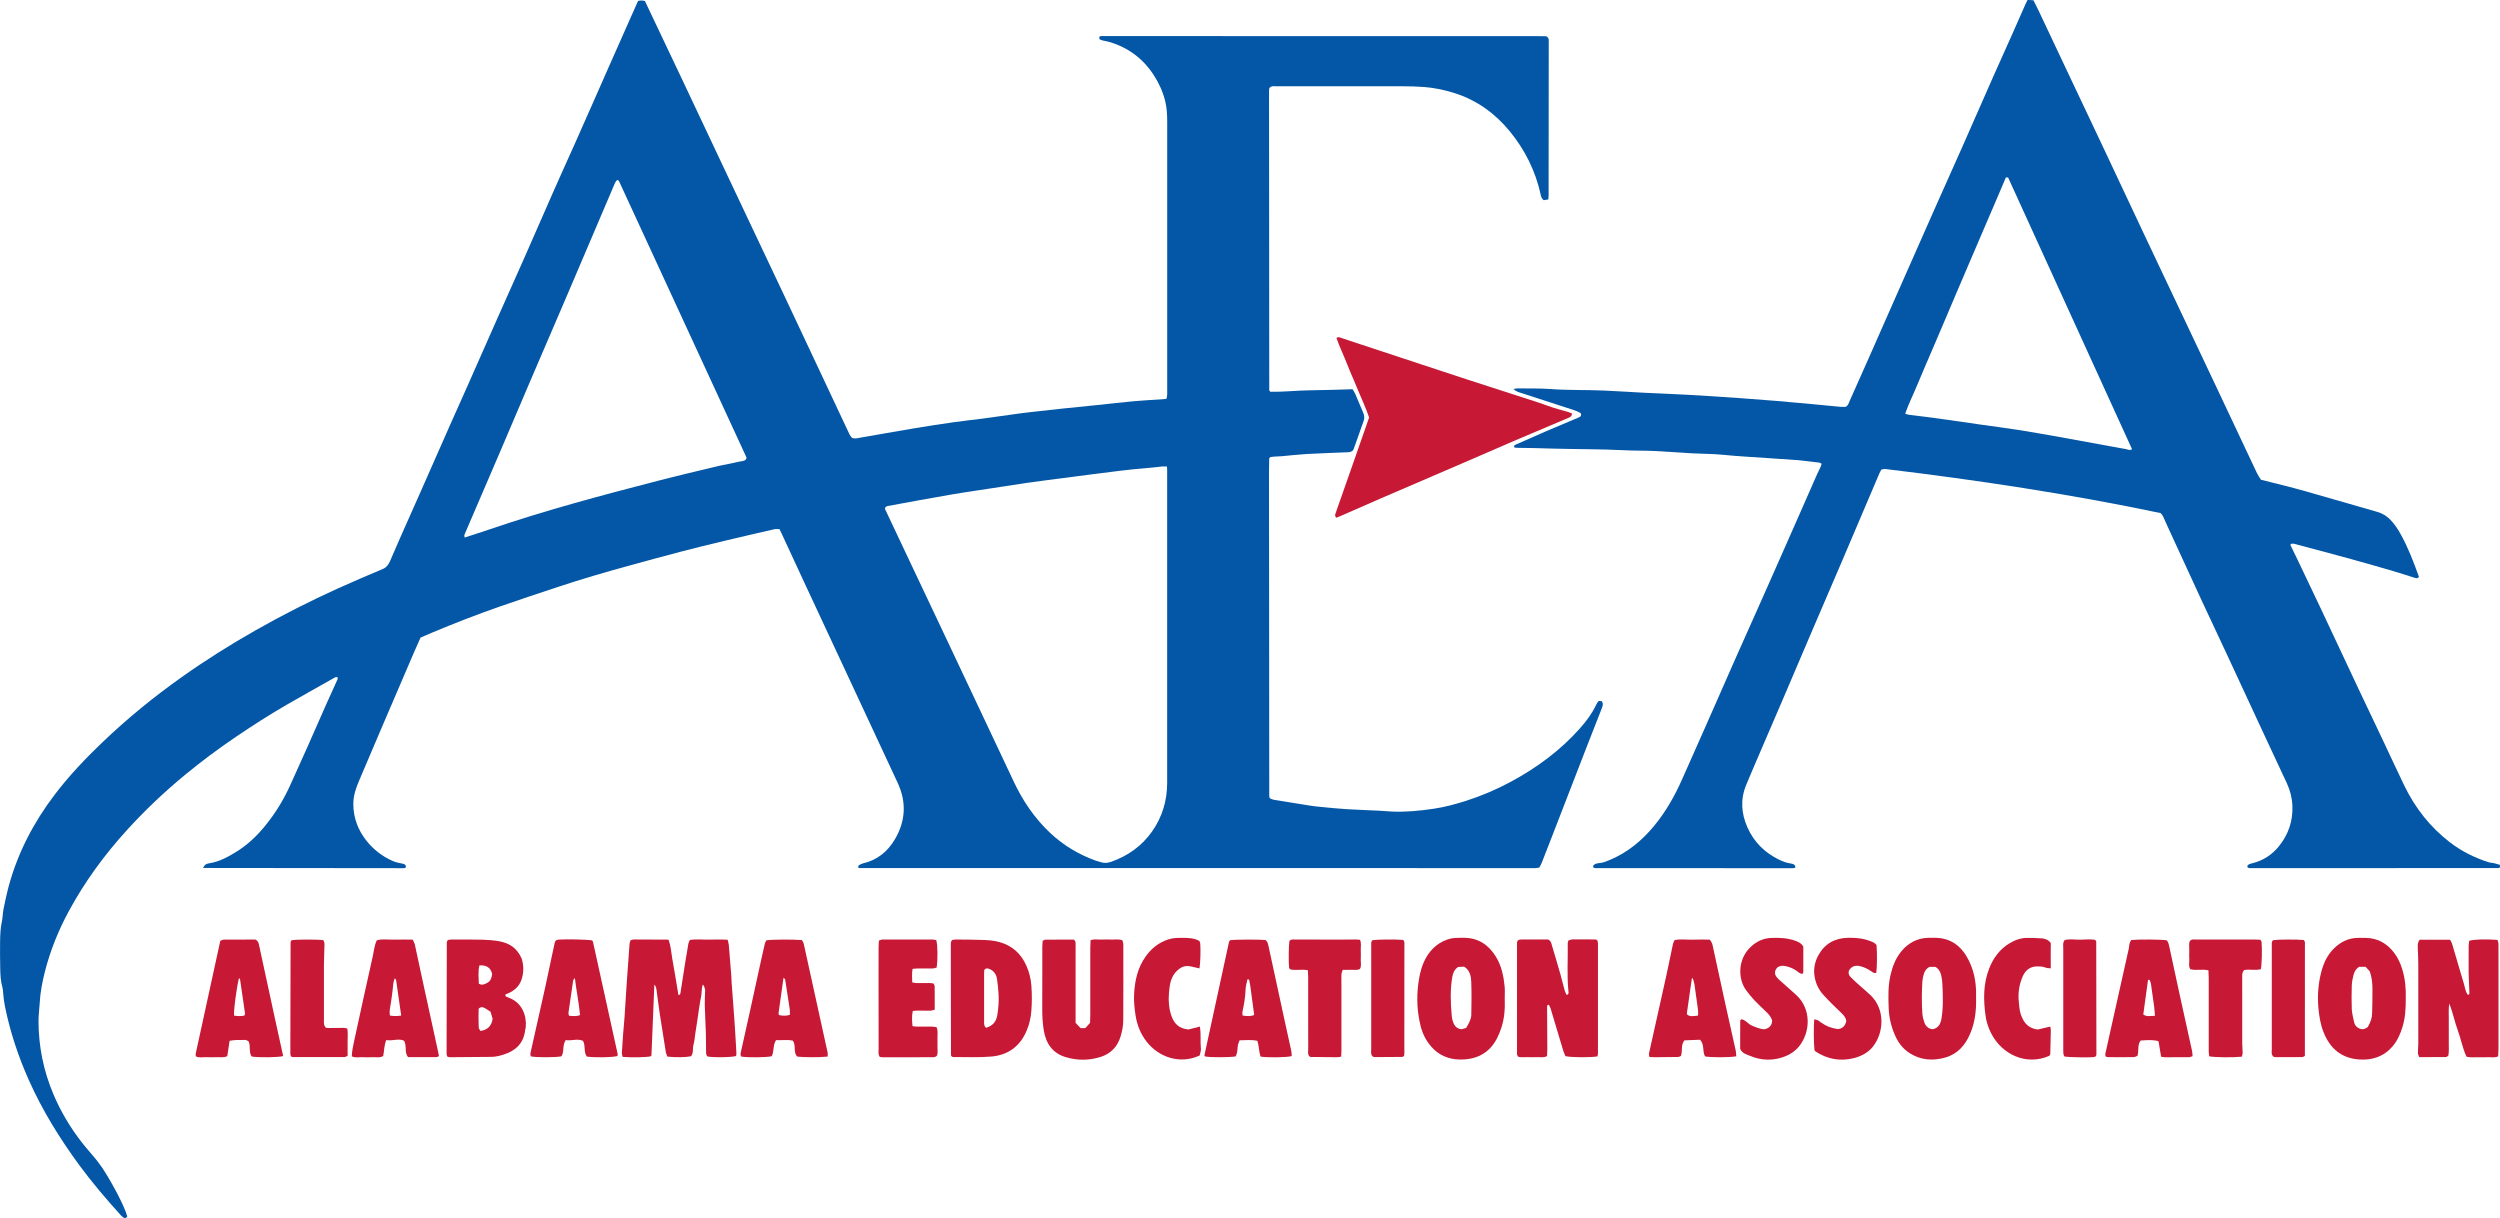 <?xml version="1.0" encoding="UTF-8"?><svg id="Layer_2" xmlns="http://www.w3.org/2000/svg" viewBox="0 0 799.24 389.41"><defs><style>.cls-1{fill:#c71835;}.cls-2{fill:#0357a6;}</style></defs><g id="layer"><g id="_x37_wJrJn.tif"><path class="cls-2" d="M108.01,216.69c-.34-.39-.69-.25-1.06-.04-5.14,2.91-10.31,5.77-15.42,8.73-5.53,3.2-10.9,6.66-16.19,10.24-5.56,3.77-10.94,7.78-16.12,12.04-6.67,5.5-12.94,11.44-18.75,17.84-7.11,7.83-13.33,16.32-18.39,25.64-3.33,6.13-5.94,12.55-7.68,19.31-.87,3.4-1.54,6.85-1.72,10.37-.09,1.83-.37,3.66-.37,5.49,0,8.16,1.59,16.01,4.77,23.53,2.38,5.62,5.49,10.82,9.26,15.61,1.58,2.01,3.33,3.88,4.9,5.9,1.12,1.45,2.14,2.98,3.07,4.56,2.19,3.72,4.3,7.48,5.89,11.5.2.51.34,1.05.49,1.5-.4.63-.85.59-1.29.29-.33-.22-.62-.51-.88-.8-4.6-5.1-9.07-10.33-13.14-15.87-6.26-8.52-11.8-17.47-16.12-27.13-3.4-7.6-6.01-15.46-7.67-23.63-.3-1.5-.49-2.99-.6-4.5-.04-.56-.07-1.13-.23-1.66-.58-2.02-.65-4.1-.69-6.17-.05-2.88-.09-5.76-.04-8.63.04-2.07.12-4.15.57-6.2.29-1.32.26-2.71.53-4.03.53-2.57,1.07-5.15,1.77-7.68,2.94-10.6,7.97-20.14,14.61-28.88,4.61-6.07,9.84-11.56,15.34-16.81,7.93-7.58,16.41-14.48,25.36-20.82,7.56-5.37,15.4-10.28,23.46-14.86,8.61-4.9,17.45-9.37,26.47-13.46,4.72-2.14,9.5-4.16,14.27-6.18,1.23-.52,1.83-1.48,2.32-2.59,1.06-2.41,2.09-4.83,3.15-7.24,2.36-5.33,4.73-10.65,7.09-15.98,2.97-6.71,5.92-13.44,8.89-20.15,1.97-4.45,3.98-8.89,5.95-13.34,3.04-6.86,6.05-13.73,9.1-20.59,2.88-6.49,5.8-12.97,8.67-19.46,3.16-7.15,6.26-14.33,9.42-21.48,2.22-5.04,4.51-10.05,6.76-15.08,1.98-4.45,3.94-8.9,5.91-13.35,1.68-3.8,3.34-7.6,5.02-11.39,2.2-4.96,4.4-9.92,6.6-14.88.91-2.04,1.81-4.08,2.69-6.05q1.09-.31,2.2.02c.48,1.01.99,2.08,1.5,3.16,3.59,7.57,7.2,15.14,10.78,22.72,3.96,8.37,7.9,16.75,11.85,25.13,4.06,8.59,8.12,17.18,12.18,25.76,2.7,5.7,5.4,11.39,8.09,17.09,4.22,8.95,8.43,17.91,12.64,26.87,2.78,5.92,5.56,11.85,8.35,17.77.2.42.53.79.75,1.1.8.4,1.52.2,2.22.08,5.97-1.03,11.94-2.11,17.92-3.11,4.17-.7,8.35-1.33,12.53-1.93,3.08-.44,6.18-.75,9.27-1.16,3.95-.53,7.9-1.11,11.85-1.65,1.74-.24,3.49-.42,5.23-.62,2.94-.33,5.87-.66,8.81-.97,3.49-.36,6.99-.7,10.48-1.06,4.05-.42,8.09-.9,12.14-1.27,2.86-.26,5.74-.39,8.61-.58.47-.03.93-.09,1.54-.15.09-.51.22-.96.23-1.41.02-1.44,0-2.88,0-4.32,0-27.51,0-55.02,0-82.53,0-2.4-.08-4.79-.69-7.14-.76-2.97-2.04-5.71-3.71-8.26-3.42-5.21-8.16-8.68-14.13-10.46-.68-.2-1.4-.27-2.09-.45-.37-.09-.71-.28-1.07-.43v-.74c.19-.1.33-.24.47-.24,47.34,0,94.69.01,142.03.03.23,0,.45.11.62.16.59.43.55,1,.55,1.56-.01,14.63-.03,29.27-.04,43.9,0,1.76,0,3.52,0,5.28,0,.39-.05.78-.09,1.3-.57.09-1.08.17-1.47.24-.7-.51-.83-1.14-.97-1.77-1.66-7.55-5.01-14.31-9.89-20.26-4.7-5.73-10.54-9.96-17.69-12.22-3.13-.99-6.3-1.67-9.59-1.93-2.48-.19-4.94-.25-7.42-.25-13.36,0-26.71,0-40.07,0-.7,0-1.46-.2-2.08.6-.03.19-.11.5-.11.81.02,31.91.04,63.81.07,95.72,0,.13.15.27.3.53,4.3.11,8.66-.43,13.03-.46,4.38-.03,8.76-.22,13.3-.34.27.47.64.99.89,1.56.86,1.98,1.65,3.98,2.51,5.96.37.85.46,1.71.16,2.57-1.04,3.01-2.12,6.02-3.2,9.02-.08.22-.26.4-.35.55-.65.55-1.4.48-2.11.51-4.23.18-8.46.31-12.69.55-2.63.15-5.24.47-7.87.7-.8.07-1.6.06-2.39.12-.46.03-.92.11-1.22.14-.2.21-.27.26-.31.33-.04.07-.07.15-.07.23-.02,1.36-.06,2.71-.06,4.07.02,34.62.05,69.25.08,103.87,0,.15.1.3.21.61.32.12.73.37,1.17.45,3.85.64,7.71,1.27,11.57,1.87,1.26.2,2.53.33,3.8.45,2.62.25,5.24.53,7.87.69,3.59.22,7.18.33,10.77.51,1.35.07,2.7.22,4.06.27,4.41.15,8.79-.25,13.13-.91,3.46-.52,6.86-1.42,10.21-2.49,5.04-1.61,9.88-3.66,14.51-6.17,8.28-4.48,15.79-9.99,22.06-17.08,2.02-2.28,3.84-4.7,5.14-7.47.14-.29.3-.56.47-.83.08-.13.21-.23.39-.43.31.03.68.06.95.08.54.85.29,1.54.03,2.21-1.51,3.87-3.04,7.72-4.54,11.59-3.72,9.59-7.43,19.2-11.15,28.79-1.18,3.05-2.36,6.1-3.56,9.14-.2.51-.51.97-.77,1.47-.45.07-.84.17-1.23.17-72.05,0-144.11,0-216.16-.01-.12,0-.24-.17-.4-.3.09-.2.13-.49.29-.6.4-.25.84-.49,1.29-.6,4.57-1.04,7.9-3.78,10.21-7.71,3.44-5.84,3.75-11.9.86-18.09-5.57-11.94-11.12-23.88-16.69-35.82-4.21-9.05-8.44-18.09-12.65-27.13-2.49-5.35-4.97-10.72-7.45-16.08-.3-.65-.61-1.29-.96-2.02-.58,0-1.13-.1-1.64.02-5.36,1.23-10.72,2.46-16.07,3.74-4.58,1.1-9.15,2.21-13.7,3.4-5.71,1.49-11.4,3.06-17.09,4.62-7.38,2.03-14.73,4.16-21.99,6.58-6.35,2.12-12.72,4.19-19.05,6.41-7.3,2.56-14.52,5.35-21.65,8.36-1.17.49-2.33,1-3.58,1.54-.75,1.7-1.51,3.37-2.23,5.05-3.37,7.84-6.74,15.69-10.1,23.54-2.45,5.72-4.89,11.45-7.32,17.18-1,2.36-1.83,4.73-1.83,7.37,0,4.43,1.45,8.31,4.15,11.73,2.26,2.87,5.07,5.06,8.44,6.54.97.42,1.96.63,2.98.82.58.11,1.3.25,1.25,1.18-.19.1-.39.3-.6.3-21.33-.01-42.66-.04-64.3-.07.37-.52.52-.87.79-1.06.32-.22.73-.36,1.11-.41,3.24-.48,6.03-2,8.75-3.68,3.43-2.12,6.33-4.82,8.91-7.92,3.45-4.14,6.23-8.68,8.43-13.58,1.77-3.93,3.56-7.85,5.31-11.79,2.04-4.59,4.04-9.2,6.08-13.79,1.2-2.7,2.44-5.38,3.65-8.07.06-.13.03-.3.05-.45ZM373.06,149.12c-.63,0-1.02-.03-1.4,0-1.67.17-3.33.4-5,.52-5.73.43-11.42,1.23-17.12,1.94-4.98.63-9.95,1.32-14.94,1.94-4.43.55-8.84,1.21-13.25,1.92-5.59.9-11.21,1.65-16.79,2.59-6.92,1.17-13.81,2.48-20.71,3.74-.5.09-.91.31-.94.91,2.82,5.98,5.65,11.97,8.48,17.95,3.55,7.5,7.1,15.01,10.65,22.51,4.94,10.46,9.88,20.93,14.82,31.4,2.42,5.12,4.82,10.26,7.25,15.38,2.89,6.12,6.62,11.65,11.58,16.32,4.25,4,9.14,6.94,14.62,8.91.52.19,1.08.29,1.6.47,1.11.4,2.21.28,3.29-.09,5.35-1.88,9.8-5.02,13.08-9.66,3.32-4.7,4.87-9.96,4.86-15.74-.03-33.27,0-66.53,0-99.8,0-.31-.04-.61-.07-1.21ZM197.43,57.54c-.44.17-.66.59-.85,1.02-1.78,4.18-3.57,8.36-5.35,12.55-3.5,8.22-6.99,16.44-10.51,24.64-3.64,8.5-7.32,16.99-10.96,25.5-3.39,7.92-6.74,15.85-10.13,23.76-3.71,8.65-7.45,17.28-11.15,25.93-.1.23.03.55.06.91,2.72-.89,5.3-1.7,7.85-2.57,8.9-3.05,17.9-5.78,26.95-8.34,8.89-2.52,17.83-4.86,26.77-7.18,6.63-1.72,13.31-3.28,19.97-4.87,1.94-.46,3.92-.72,5.84-1.23.88-.24,1.94-.11,2.56-.8.09-.22.13-.29.15-.37.02-.08.05-.17.02-.24-13.59-29.47-27.19-58.95-40.79-88.42-.05-.12-.24-.17-.45-.31Z"/><path class="cls-2" d="M722.76,153.36c3.71.93,7.11,1.76,10.5,2.65,2.62.69,5.22,1.45,7.83,2.2,6.29,1.81,12.56,3.64,18.86,5.42,1.59.45,2.91,1.21,4.08,2.37,1.44,1.42,2.52,3.1,3.49,4.84,2.41,4.33,4.14,8.96,5.8,13.54-.38.65-.88.48-1.32.35-2.29-.7-4.55-1.47-6.85-2.14-4.36-1.28-8.73-2.53-13.11-3.74-5.84-1.61-11.7-3.15-17.56-4.73-.69-.19-1.36-.46-2.05-.24-.37.34-.08.59.05.86.73,1.51,1.47,3.01,2.19,4.52,2.3,4.83,4.62,9.65,6.9,14.49,4.18,8.88,8.34,17.78,12.52,26.66,2.62,5.56,5.28,11.1,7.91,16.66,2.22,4.69,4.38,9.41,6.64,14.08,3.47,7.16,8.26,13.27,14.59,18.14,3.71,2.85,7.84,4.9,12.29,6.34.6.19,1.26.2,1.88.34.6.14,1.19.34,1.8.51.02.35.04.57.05.76-.17.12-.3.28-.44.28-26.55.02-53.1.03-79.64.02-.22,0-.44-.16-.63-.23-.03-.19-.06-.35-.08-.5.39-.59,1.03-.68,1.65-.84,3.44-.87,6.26-2.7,8.49-5.47,3.03-3.77,4.47-8.06,4.27-12.89-.1-2.5-.7-4.89-1.75-7.16-2.63-5.65-5.27-11.28-7.9-16.93-3.7-7.96-7.38-15.93-11.09-23.89-2.76-5.93-5.57-11.85-8.33-17.79-3.62-7.82-7.21-15.66-10.81-23.49-.5-1.09-.96-2.19-1.47-3.27-.17-.35-.46-.64-.75-1.04-29.1-6.12-58.5-10.54-88.05-14.1-.38-.05-.77.1-1.24.17-.23.42-.48.82-.66,1.25-4,9.4-7.99,18.8-12,28.19-3.1,7.26-6.24,14.51-9.35,21.77-3.11,7.26-6.19,14.53-9.3,21.79-3.08,7.19-6.18,14.36-9.27,21.55-.88,2.05-1.74,4.12-2.61,6.18-1.94,4.62-1.64,9.19.37,13.7,2.07,4.64,5.47,8,10,10.25,1.22.6,2.48,1.07,3.84,1.27.66.1,1.46.27,1.49,1.27-.23.08-.45.23-.67.23-21.11,0-42.22,0-63.33-.03-.22,0-.44-.16-.64-.24-.01-.19-.02-.35-.03-.52.48-.61,1.17-.78,1.89-.83,1.22-.08,2.32-.55,3.43-1.01,5.66-2.37,10.22-6.13,14.12-10.83,3.76-4.53,6.61-9.58,8.99-14.93,2.47-5.54,4.93-11.08,7.38-16.63,3.32-7.52,6.62-15.05,9.94-22.57,2.26-5.11,4.56-10.2,6.83-15.3,1.98-4.45,3.95-8.9,5.92-13.35,2.2-4.96,4.39-9.92,6.58-14.89,2.19-4.97,4.36-9.94,6.55-14.9.35-.8.77-1.58,1.14-2.38.12-.27.17-.58.26-.91-.29-.15-.48-.31-.69-.34-2.14-.26-4.28-.51-6.42-.75-.32-.04-.64-.06-.95-.08-3.11-.21-6.22-.41-9.32-.63-4.7-.33-9.41-.57-14.09-1.04-3.27-.33-6.54-.29-9.81-.47-4.06-.23-8.12-.55-12.19-.75-3.11-.15-6.24-.07-9.35-.23-7.75-.4-15.5-.32-23.25-.54-3.83-.1-7.66-.24-11.5-.25-.23,0-.46-.08-.68-.13-.22-.7.33-.83.74-1.01,3.21-1.42,6.42-2.85,9.64-4.24,3.37-1.45,6.76-2.85,10.14-4.28.28-.12.54-.32.73-.43.23-.53.15-.91-.25-1.13-.56-.3-1.14-.58-1.75-.77-5.54-1.81-11.08-3.58-16.61-5.41-.95-.31-2.01-.48-2.88-1.42.53-.07.9-.17,1.26-.17,3.52.04,7.05-.06,10.55.2,5.67.43,11.34.23,17.01.48,4.39.2,8.77.48,13.15.72.4.02.8.03,1.2.05,4.47.21,8.94.39,13.41.64,4.94.28,9.88.6,14.82.94,4.14.29,8.28.61,12.42.95,3.74.31,7.48.65,11.21,1,3.18.29,6.36.62,9.53.91.55.05,1.11,0,1.61,0,.89-.42,1.02-1.28,1.34-1.98,2.16-4.8,4.3-9.62,6.43-14.44,2.74-6.2,5.47-12.41,8.21-18.62,4.16-9.42,8.31-18.84,12.49-28.25,2.91-6.57,5.87-13.11,8.78-19.68,3.3-7.44,6.55-14.9,9.84-22.35,2.13-4.82,4.31-9.61,6.45-14.42,1.36-3.06,2.7-6.13,4.06-9.2.16-.36.35-.7.59-1.16.64.04,1.24.08,1.87.13.58,1.17,1.13,2.22,1.64,3.3,2.77,5.85,5.52,11.7,8.28,17.54,4.19,8.87,8.4,17.74,12.59,26.62,4.32,9.17,8.61,18.36,12.94,27.52,4.97,10.54,9.97,21.07,14.96,31.61,2.7,5.7,5.4,11.39,8.09,17.1,4.33,9.17,8.64,18.35,12.97,27.51.33.7.81,1.34,1.24,2.03ZM681.6,143.59c-13.23-29-26.43-57.93-39.62-86.85h-.71c-1.36,3.19-2.7,6.33-4.04,9.47-1.35,3.15-2.71,6.3-4.06,9.45-1.35,3.15-2.7,6.3-4.05,9.45-1.32,3.08-2.64,6.16-3.95,9.24-1.34,3.15-2.68,6.31-4.02,9.47-1.34,3.15-2.7,6.3-4.04,9.45-1.35,3.15-2.73,6.29-4.03,9.46-1.29,3.15-2.84,6.2-4,9.52.45.15.73.29,1.03.33,2.29.3,4.59.55,6.88.86,3.16.42,6.32.87,9.48,1.32,2.29.32,4.57.67,6.86,1,3.95.56,7.9,1.06,11.84,1.68,4.41.7,8.8,1.48,13.19,2.26,7.14,1.28,14.27,2.6,21.41,3.9.52.1,1.02.54,1.85-.02Z"/><path class="cls-1" d="M502.57,132.22c-.11.96-.66,1.16-1.17,1.37-5.94,2.52-11.9,5.02-17.83,7.56-5.42,2.32-10.82,4.7-16.24,7.04-8.71,3.76-17.43,7.49-26.14,11.25-4.17,1.8-8.33,3.65-12.49,5.47-.5.22-1.01.42-1.48.61-.59-.57-.36-1.11-.17-1.63,1.4-3.99,2.8-7.97,4.2-11.95,2.13-6.1,4.26-12.19,6.45-18.46-.91-2.83-2.28-5.62-3.44-8.5-1.13-2.81-2.41-5.57-3.51-8.39-1.12-2.87-2.48-5.65-3.49-8.55.69-.46,1.21-.11,1.69.05,6.73,2.21,13.46,4.45,20.19,6.67,6.74,2.23,13.47,4.46,20.21,6.66,7.57,2.47,15.16,4.89,22.74,7.35,1.52.49,2.99,1.1,4.51,1.58,1.52.48,3.06.86,4.59,1.31.45.13.88.34,1.38.54Z"/><path class="cls-1" d="M209.19,314.77c-.31,7.58-.61,15.07-.92,22.57,0,.13-.18.25-.28.38-1.56.31-5.98.4-8.94.16-.08-.41-.26-.86-.24-1.3.09-1.83.22-3.66.36-5.49.15-1.99.36-3.98.5-5.97.23-3.35.41-6.7.64-10.05.3-4.46.62-8.92.96-13.38.03-.37.24-.73.36-1.11.38-.09.68-.23.98-.23,3.67,0,7.33.03,11.09.05.79,1.96.85,3.96,1.19,5.89.35,1.96.69,3.93,1.02,5.89.33,1.95.65,3.9,1,6.02.29-.23.57-.34.59-.49.53-3.31,1.02-6.62,1.55-9.93.32-2.05.67-4.09,1.03-6.13.07-.38.3-.72.48-1.14,2-.34,4-.08,5.98-.11,1.99-.04,3.98-.09,6.09.04.14.62.32,1.14.37,1.66.28,3.26.54,6.52.79,9.78.06.8.06,1.6.12,2.4.29,3.9.6,7.8.87,11.7.25,3.59.45,7.17.65,10.76.02.3-.07.61-.1.87-1.62.44-6.79.53-9.07.17-.59-.46-.52-1.13-.53-1.76-.03-1.92-.01-3.84-.07-5.76-.09-2.95-.26-5.9-.34-8.85-.04-1.51.06-3.03.11-4.87-.1-.3-.09-1.03-.72-1.82-.51,1.45-.32,2.74-.58,3.94-.27,1.25-.46,2.51-.65,3.77-.21,1.34-.38,2.69-.58,4.03-.19,1.26-.4,2.52-.59,3.79-.2,1.26-.27,2.56-.61,3.77-.34,1.21.09,2.59-.78,3.66-1.62.36-4.78.41-7.55.12-.16-.44-.42-.93-.51-1.46-.66-4.01-1.3-8.03-1.91-12.05-.37-2.45-.68-4.9-1-7.35-.1-.79-.18-1.58-.76-2.18Z"/><path class="cls-1" d="M510.72,337.72c-2.23.4-8.51.36-10.25-.08-.21-.5-.5-1.06-.68-1.66-1.36-4.5-2.69-9.01-4.05-13.51-.13-.45-.39-.85-.58-1.26-.68.08-.56.54-.56.9.02,4.4.06,8.79.07,13.19,0,.78-.06,1.56-.09,2.32-1.11.62-2.17.3-3.17.34-1.04.05-2.08.04-3.12,0-1.02-.02-2.06.16-2.99-.15-.15-.37-.32-.58-.32-.8-.01-11.91-.01-23.82,0-35.73,0-.21.18-.43.26-.6.18-.11.31-.23.45-.26.31-.06.63-.08.95-.08,2.87,0,5.74,0,8.31,0,1.02.58,1.03,1.38,1.23,2.03.93,3.05,1.82,6.11,2.69,9.17.48,1.69.87,3.4,1.34,5.08.14.51.42.98.63,1.45.7-.16.64-.61.6-.98-.55-5.18-.15-10.38-.24-15.57,0-.23.11-.46.19-.82.39-.12.83-.36,1.26-.37,2.48-.03,4.95,0,7.43.01.14,0,.29.11.57.23.06.29.21.66.21,1.03,0,11.75,0,23.5,0,35.25,0,.23-.08.46-.15.83Z"/><path class="cls-1" d="M773.56,300.43h9.72c.22.43.5.81.63,1.25,1.3,4.35,2.55,8.71,3.85,13.05.34,1.13.42,2.37,1.23,3.32.44-.04.49-.35.47-.67-.06-1.59-.14-3.18-.2-4.77-.03-.64-.05-1.28-.05-1.91,0-2.8,0-5.59.01-8.39,0-.54.13-1.07.19-1.55,1.53-.46,4.93-.56,9.03-.28.1.4.3.83.31,1.27.03,2.32.01,4.63.01,6.95,0,8.79,0,17.58,0,26.36,0,.86-.06,1.73-.09,2.62-1.16.6-2.29.24-3.37.3-1.12.06-2.24.03-3.35.01-1.1-.02-2.22.15-3.41-.16-1.28-2.72-1.76-5.65-2.78-8.4-.99-2.66-1.51-5.48-2.71-8.61-.34,1.82-.15,3.14-.18,4.45-.02,1.36,0,2.72,0,4.07,0,1.36.02,2.72,0,4.07-.02,1.35.11,2.71-.15,4.12-.27.14-.54.4-.82.41-2.79.03-5.57.02-8.49.02-.16-.49-.4-.91-.41-1.33-.02-.95.12-1.91.12-2.86.01-8.55.02-17.1,0-25.64,0-1.75-.12-3.51-.17-5.26-.02-.8-.05-1.6.63-2.44Z"/><path class="cls-1" d="M142.98,337.79c-.07-.29-.22-.59-.21-.88,0-11.89.03-23.79.07-35.68,0-.21.19-.42.34-.71.36-.05.74-.16,1.12-.16,3.35,0,6.71-.03,10.06.06,1.75.05,3.51.19,5.23.5,3.14.57,5.68,2.08,7.18,5.52.64,2.03.78,4.45-.09,6.88-.88,2.46-2.82,3.77-5.07,4.59-.13.51.08.69.41.8.3.11.59.24.89.36,3.98,1.57,5.51,5.58,5.17,9.33-.03.31-.16.62-.2.93-.47,4.15-2.94,6.54-6.76,7.77-1.29.42-2.6.76-3.97.78-4.47.05-8.94.08-13.41.11-.22,0-.44-.12-.75-.21ZM153.59,329.59c2.26-.33,3.51-1.52,3.9-3.84-.18-.63-.39-1.39-.65-2.29-.68-.43-1.38-.95-2.16-1.32-.48-.23-1.08-.29-1.67.37-.06,1.91-.04,3.97.04,6.03.01.34.33.66.54,1.04ZM153.26,308.63c-.48,2.03-.23,3.97-.18,5.86,1.12.63,1.95.13,2.79-.34,1.11-.63,1.34-1.71,1.46-2.83-.49-1.91-1.7-2.81-4.06-2.69Z"/><path class="cls-1" d="M343.85,326.98c.57.62,1.1,1.19,1.58,1.7h1.54c.45-.49.98-1.07,1.52-1.67.03-.93.07-1.81.07-2.68,0-7.12,0-14.23,0-21.35,0-.78.06-1.56.09-2.39,1.2-.47,2.32-.16,3.41-.21,1.12-.05,2.24-.05,3.36,0,1.1.04,2.23-.25,3.42.24.09.41.28.86.28,1.31.01,8.08.02,16.15-.02,24.23,0,1.76-.34,3.49-.85,5.18-1,3.3-3.13,5.53-6.41,6.56-3.67,1.16-7.39,1.17-11.08.08-4.24-1.25-6.34-4.32-7.06-8.51-.43-2.53-.52-5.07-.5-7.63.04-6.4,0-12.79.02-19.19,0-.62.08-1.24.12-1.9.39-.15.68-.35.97-.35,3.03-.02,6.07-.01,9.01-.01.73.65.53,1.41.54,2.1.01,4,0,8,0,11.99,0,4.08,0,8.15,0,12.51Z"/><path class="cls-1" d="M304.41,300.5c.37-.05.75-.15,1.14-.14,3.03.03,6.07.02,9.1.15,1.58.07,3.2.22,4.73.63,4.1,1.09,6.99,3.65,8.73,7.55.92,2.07,1.46,4.25,1.62,6.46.2,2.69.19,5.43-.02,8.12-.17,2.12-.64,4.22-1.5,6.24-2.14,5.07-6.01,7.82-11.34,8.27-4.04.34-8.13.13-12.21.15-.14,0-.27-.13-.41-.2-.05-.06-.11-.12-.15-.18-.04-.07-.08-.14-.08-.22-.02-11.9-.04-23.79-.05-35.69,0-.23.08-.47.13-.7.02-.07.09-.13.31-.44ZM315.2,328.59c2.35-.67,3.34-2.13,3.66-4.21.34-2.22.52-4.43.37-6.67-.1-1.59-.25-3.18-.49-4.75-.24-1.5-1.04-2.66-2.53-3.22-.55-.21-1.09-.28-1.54.35-.02.25-.06.56-.06.88,0,5.1,0,10.21,0,15.31,0,.48-.03.97.06,1.43.05.28.3.52.53.88Z"/><path class="cls-1" d="M631.75,319.27c.07,3.86-.37,7.65-1.91,11.23-1.58,3.69-4.05,6.52-8.05,7.62-3.92,1.09-7.73.82-11.27-1.43-2.24-1.43-3.74-3.47-4.76-5.85-1.17-2.73-1.85-5.59-1.96-8.58-.12-3.44-.22-6.87.53-10.26.63-2.83,1.6-5.51,3.47-7.8,2.24-2.75,5.1-4.27,8.66-4.39.72-.02,1.44,0,2.16,0,5.13.04,8.53,2.74,10.74,7.13,1.6,3.18,2.33,6.61,2.38,10.17.01.72,0,1.44,0,2.16ZM617.91,329.05c1.83-.44,2.49-1.75,2.76-3.33.63-3.73.47-7.48.3-11.23-.04-.87-.18-1.75-.36-2.6-.24-1.12-.74-2.1-1.85-2.78h-1.91c-1.11.62-1.64,1.5-1.89,2.54-.17.7-.35,1.4-.39,2.11-.21,3.43-.24,6.87,0,10.3.06.94.32,1.89.63,2.78.42,1.2,1.22,2.05,2.72,2.21Z"/><path class="cls-1" d="M481.06,319.24c.12,3.29-.1,6.54-1.2,9.67-.37,1.05-.78,2.1-1.29,3.08-2.53,4.84-6.71,6.85-12.01,6.73-3.51-.08-6.56-1.37-8.91-4.02-1.66-1.87-2.82-4.07-3.44-6.51-1.15-4.53-1.39-9.11-.77-13.77.31-2.32.76-4.58,1.69-6.7,1.54-3.5,3.99-6.14,7.7-7.4.67-.23,1.39-.38,2.09-.44,1.03-.09,2.08-.07,3.11-.07,4.58.02,7.86,2.24,10.2,6.03,1.8,2.92,2.47,6.2,2.8,9.55.12,1.27.02,2.55.02,3.83ZM468.75,328.59c1.01-1.67,1.59-2.91,1.62-4.18.06-3.51.12-7.03-.02-10.54-.06-1.56-.35-3.2-1.64-4.37-.17-.16-.39-.27-.69-.47-.62.04-1.33.08-1.89.11-1.28.9-1.67,2.11-1.88,3.39-.65,3.97-.51,7.95-.16,11.94.05.56.1,1.12.26,1.66.41,1.44,1.02,2.72,2.93,2.92.38-.11.91-.27,1.48-.44Z"/><path class="cls-1" d="M769.11,319.05c.03,3.39-.15,6.4-1.07,9.34-.69,2.23-1.61,4.34-3.15,6.13-2.9,3.36-6.68,4.54-10.96,4.17-5.49-.48-9.04-3.56-11.06-8.6-1.03-2.55-1.45-5.24-1.69-7.92-.34-3.83-.06-7.66.91-11.4.75-2.89,1.98-5.57,4.19-7.68,2.09-2,4.55-3.21,7.49-3.25.88-.01,1.76-.02,2.64,0,3.77.1,6.72,1.78,8.97,4.75,1.22,1.61,2.05,3.41,2.63,5.34.94,3.09,1.18,6.26,1.1,9.13ZM754.2,309.1c-1.24.8-1.58,1.81-1.84,2.79-.28,1.07-.48,2.19-.51,3.29-.07,2.47-.1,4.94,0,7.4.06,1.33.43,2.65.69,3.97.3,1.51,1.23,2.36,2.88,2.5.21-.07.53-.14.81-.27.28-.13.54-.31.73-.42,1.04-1.9,1.35-2.8,1.4-4.6.07-2.47.1-4.93.1-7.4,0-1.91-.13-3.81-.89-5.86-.33-.36-.81-.88-1.29-1.41h-2.09Z"/><path class="cls-1" d="M393.34,300.57c1.56-.23,9.33-.26,11.23-.03.79.55.86,1.5,1.05,2.32,1.76,8.02,3.47,16.04,5.21,24.06.66,3.04,1.35,6.07,2,9.11.11.52.09,1.08.12,1.6-1.53.43-7.37.53-9.92.17-.62-1.57-.48-3.38-1.06-5.05-1.91-.43-3.73-.17-5.68-.17-.19.52-.44,1.01-.54,1.52-.13.7-.1,1.44-.22,2.14-.09.53-.32,1.03-.46,1.48-1.98.36-8.23.36-9.85.02-.04-.06-.1-.12-.13-.19-.03-.07-.05-.16-.03-.24,2.61-12.07,5.23-24.14,7.85-36.2.03-.14.16-.27.25-.4.05-.06.12-.1.18-.16ZM399.31,313.15l-.54-.03c-.13,1.01-.52,1.95-.55,2.99-.07,2.48-.49,4.91-1.01,7.33-.08.36.02.75.04,1.22,1.28.19,2.42.36,3.71-.18-.42-3.11-.82-6.18-1.24-9.24-.1-.7-.27-1.39-.4-2.09Z"/><path class="cls-1" d="M681.39,300.51c2.37-.24,9.92-.17,11.31.1.59.67.72,1.56.9,2.41,1.01,4.59,1.97,9.18,2.97,13.77,1.4,6.38,2.82,12.75,4.21,19.13.12.53.12,1.09.18,1.74-.42.12-.79.31-1.15.32-2.56.03-5.11.03-7.67.02-.38,0-.76-.1-1.24-.17-.29-1.71-.56-3.34-.82-4.91q-1.27-.63-5.72-.27c-1.1,1.39-.53,3.2-1.01,4.89-.39.14-.82.41-1.25.42-2.79.04-5.59.02-8.38,0-.14,0-.28-.12-.57-.24-.03-.21-.15-.53-.09-.8,1.25-5.68,2.52-11.35,3.79-17.02,1.23-5.52,2.48-11.03,3.7-16.55.2-.92.06-1.93.85-2.84ZM688.92,324.76c-.09-1.18-.13-2.05-.24-2.9-.32-2.43-.67-4.86-1.02-7.28-.04-.31-.17-.61-.28-.9-.1-.28-.2-.61-.67-.39-.5,3.64-1,7.31-1.51,11.02,1.1.86,2.26.42,3.73.45Z"/><path class="cls-1" d="M555.07,337.7c-2.16.4-8.26.38-9.97.03-.93-1.64-.1-3.84-1.63-5.33-1.72.07-3.37.14-4.97.2-1.21,1.52-.54,3.35-1.1,4.97-.3.12-.59.33-.87.34-2.56.05-5.11.06-7.67.08-.47,0-.94-.04-1.55-.07-.06-.43-.21-.82-.13-1.15,1.82-8.25,3.69-16.49,5.51-24.74.76-3.42,1.43-6.87,2.16-10.29.08-.38.31-.73.52-1.19,1.86-.41,3.78-.09,5.67-.14,1.9-.04,3.81-.07,5.51-.02.87.88.96,1.78,1.14,2.63,1.25,5.68,2.46,11.37,3.7,17.05,1.16,5.29,2.36,10.58,3.53,15.87.12.53.1,1.1.15,1.76ZM539.44,324.44c1.04.65,2.17.39,3.42.23,0-.66.06-1.2,0-1.73-.36-2.75-.73-5.49-1.14-8.23-.1-.67-.36-1.32-.55-1.98-.17.07-.29.08-.3.12-.53,3.68-1.06,7.36-1.58,11.05-.02.14.08.3.16.54Z"/><path class="cls-1" d="M186.36,332.74c-1.84-.8-3.72.1-5.5-.23-1.15,1.71-.41,3.67-1.36,5.19-1.73.37-7.85.4-9.7.04-.37-.41-.25-.9-.15-1.35,1.53-6.84,3.09-13.68,4.6-20.52,1.06-4.82,2.05-9.66,3.09-14.49.05-.22.2-.42.35-.71.25-.09.54-.26.83-.28,2.94-.19,9.42-.02,10.73.25.1.12.27.23.3.36,2.65,11.98,5.28,23.96,7.91,35.94.05.21-.04.46-.06.67-1.52.44-7.06.55-9.79.18-1.1-1.46-.32-3.43-1.23-5.05ZM183.79,312.68c-.22.31-.52.54-.56.8-.53,3.44-1.02,6.88-1.5,10.33-.04.27.11.57.18.91,1.19.09,2.27.29,3.53-.2-.38-3.96-1.18-7.82-1.65-11.84Z"/><path class="cls-1" d="M264.6,337.78c-2.42.3-8,.27-9.78-.02-1.26-1.43-.28-3.46-1.32-5.05-1.78-.45-3.59-.06-5.4-.19-1.06,1.67-.59,3.58-1.37,5.14-1.42.4-7.4.48-9.7.14-.44-.48-.27-1.05-.15-1.58.98-4.44,1.98-8.87,2.96-13.3,1.22-5.53,2.41-11.06,3.62-16.59.34-1.56.68-3.12,1.06-4.66.09-.38.32-.72.47-1.05,1.47-.29,8.83-.33,11.39-.07.17.34.47.72.57,1.16,1.91,8.64,3.8,17.28,5.69,25.92.65,2.96,1.32,5.91,1.95,8.87.08.37.01.77.01,1.28ZM249.04,324.52q1.99.43,3.47-.08c0-.54.07-1.1-.01-1.64-.47-3.22-.97-6.44-1.49-9.66-.02-.15-.25-.27-.53-.55-.55,3.91-1.07,7.6-1.58,11.3-.03.21.09.44.14.64Z"/><path class="cls-1" d="M140.34,337.63c-.36.16-.57.33-.79.33-3.02.02-6.05.01-9.08.01-1.31-1.55-.29-3.54-1.3-5.26-1.79-.83-3.75.17-5.69-.21-.7,1.77-.64,3.46-.97,5.1-1.06.66-2.2.33-3.29.38-1.12.05-2.24.05-3.35,0-1.09-.05-2.22.28-3.4-.27.05-1.6.37-3.15.7-4.67,1.98-9.18,3.99-18.36,6.05-27.52.36-1.61.46-3.31,1.25-4.91,1.89-.53,3.8-.14,5.69-.21,1.9-.07,3.81-.01,5.78,0,.27.61.57,1.08.69,1.6,1.01,4.59,1.97,9.19,2.97,13.78,1.43,6.61,2.89,13.22,4.33,19.83.15.67.28,1.35.42,2.03ZM128.26,324.66c-.56-3.92-1.08-7.59-1.62-11.27-.03-.21-.24-.4-.4-.64-.62,1.26-.56,2.6-.73,3.88-.18,1.34-.33,2.68-.55,4-.22,1.31-.56,2.6-.32,4.03,1.18.21,2.25.24,3.62,0Z"/><path class="cls-1" d="M90.53,337.63c-1.79.43-7.39.5-9.99.16-.66-.66-.59-1.57-.68-2.43-.08-.78.06-1.6-.41-2.46-.27-.12-.61-.42-.96-.43-1.65,0-3.31-.07-5.09.26-.25,1.66-.49,3.29-.73,4.9-1.17.6-2.31.29-3.4.34-1.12.05-2.24.06-3.35,0-1.09-.06-2.22.3-3.28-.24-.04-.28-.15-.53-.1-.74,2.62-12.05,5.25-24.1,7.89-36.21.39-.14.75-.39,1.11-.39,3.43-.03,6.86-.02,10.15-.02.77.42.97,1.01,1.1,1.65,1.66,7.7,3.33,15.41,5,23.11.89,4.12,1.8,8.23,2.74,12.5ZM78.12,324.69c.12-.35.24-.51.22-.65-.52-3.69-1.06-7.38-1.61-11.07-.01-.08-.23-.13-.35-.2-.77,3.2-1.7,10.07-1.56,11.9,1.04.21,2.11.23,3.31.01Z"/><path class="cls-1" d="M291.75,309.73c-.29,1.57-.14,2.89-.11,4.35.58.09,1.03.21,1.48.21,1.28.02,2.56-.02,3.84-.02.47,0,.93.08,1.45.12.15.33.39.61.4.89.03,2.47.02,4.94.02,7.51-.54.12-.98.31-1.42.32-1.36.02-2.72-.03-4.08-.03-.47,0-.93.07-1.52.13-.36,1.63-.25,3.17-.08,4.85.58.06,1.04.15,1.5.15,1.52,0,3.04-.04,4.56-.02.53,0,1.07.13,1.61.2.54,1.09.27,2.15.31,3.16.03.96.03,1.92,0,2.88-.04,1.03.19,2.07-.13,3-.62.73-1.38.55-2.08.56-5.04.02-10.07.02-15.11.02-.39,0-.77-.07-1.1-.1-.62-.79-.4-1.62-.4-2.4-.02-7.52-.02-15.03-.02-22.55,0-3.36,0-6.72.01-10.07,0-.71.07-1.41.11-2.19.47-.14.83-.34,1.19-.34,5.36-.01,10.71,0,16.07.01.38,0,.75.13,1.07.19.47,1.59.52,6.19.12,8.77-.39.09-.83.28-1.28.29-1.52.03-3.04-.02-4.56-.01-.55,0-1.1.07-1.85.13Z"/><path class="cls-1" d="M599.92,302.13c.22,2.51.17,7.41-.09,8.88-.62.23-1.06-.12-1.52-.44-1.05-.73-2.17-1.31-3.43-1.64-1.69-.44-2.99-.1-3.81,1.46-.2.74,0,1.36.45,1.84.77.81,1.59,1.56,2.41,2.31,1.36,1.23,2.8,2.38,4.11,3.65,4.71,4.58,4.25,11.93.73,16.4-1.55,1.96-3.71,3.06-6.04,3.67-4.39,1.14-8.54.37-12.34-2.13-.13-.08-.2-.24-.3-.37-.26-1.76-.31-8.05-.06-9.9.37.09.74.13,1.06.28.35.17.65.45.98.68,1.93,1.32,3.08,1.78,5.48,2.18,1.56-.18,2.41-1.09,2.69-2.58-.12-1.03-.73-1.76-1.42-2.44-1.02-1.01-2.08-1.98-3.1-3-.96-.96-1.9-1.94-2.81-2.94-1.67-1.83-2.61-4.04-2.88-6.45-.24-2.18.25-4.3,1.31-6.22,2.03-3.67,5.21-5.45,9.39-5.56,2.5-.06,4.94.15,7.28,1.09.67.27,1.35.49,1.9,1.22Z"/><path class="cls-1" d="M576.51,302.59c0,2.69,0,5.49,0,8.28,0,.14-.14.27-.23.44-.89.07-1.43-.61-2.06-1.04-1.08-.74-2.25-1.17-3.51-1.43-.92-.19-1.74-.1-2.51.47-.56.6-.9,1.3-.67,2.25.4,1.01,1.3,1.69,2.13,2.43,1.55,1.38,3.11,2.75,4.63,4.15,4.78,4.41,4.56,11.72.92,16.31-1.18,1.49-2.67,2.53-4.39,3.22-3.8,1.52-7.63,1.47-11.4-.14-1.07-.46-2.33-.69-3.09-2.16,0-2.83,0-5.94.01-9.05,0-.12.17-.25.33-.47,1.39.18,2.15,1.51,3.39,2.03,1.26.52,2.49,1.07,3.93,1.19,1.52-.3,2.55-1.11,2.55-2.87-.34-1.12-1.09-1.94-1.9-2.72-1.25-1.23-2.56-2.41-3.76-3.69-.98-1.04-1.89-2.16-2.73-3.32-2.47-3.41-2.76-9.71,1.58-13.79,1.77-1.66,3.93-2.71,6.44-2.82,2.73-.13,5.41,0,8.02.99.94.35,1.73.78,2.31,1.75Z"/><path class="cls-1" d="M655.16,337.54c-7.35,3.26-15.15-.43-18.58-7.16-.87-1.71-1.5-3.51-1.77-5.43-.76-5.27-.82-10.49,1.2-15.52,1.31-3.26,3.33-5.99,6.39-7.84,1.8-1.09,3.74-1.79,5.88-1.75,1.44.02,2.88.04,4.31.14,1.13.08,2.21.37,3.04,1.52-.02,2.56-.04,5.25,0,8.08-.71-.09-1.21-.04-1.61-.22-.84-.38-1.7-.39-2.58-.41-2.27-.05-3.85,1.13-4.72,3.06-1.24,2.72-1.64,5.64-1.28,8.63.1.87.15,1.76.32,2.61.14.7.4,1.38.68,2.04.91,2.13,2.42,3.53,5.05,3.84,1.14-.27,2.51-.59,3.99-.94.07.55.17.94.16,1.32-.04,2.47-.09,4.94-.17,7.41,0,.21-.21.42-.31.61Z"/><path class="cls-1" d="M383.54,337.43c-6.39,2.97-13.18.48-16.99-4.44-1.95-2.52-3.07-5.39-3.54-8.51-.35-2.29-.57-4.6-.43-6.92.25-4.2,1.16-8.19,3.63-11.71,1.85-2.62,4.21-4.52,7.3-5.53,1.4-.46,2.82-.5,4.25-.5,1.91.01,3.83,0,5.67.99.09.25.26.54.28.83.18,2.17.04,6.46-.25,7.95-1.82-.31-3.63-1.25-5.55-.42-2.41,1.31-3.57,3.43-3.96,6.12-.38,2.63-.48,5.23.08,7.84.12.54.28,1.08.46,1.6.85,2.45,2.37,4.13,5.47,4.39.95-.25,2.23-.58,3.62-.94.45,2.42.09,4.74.34,7.02.08.75-.26,1.54-.39,2.23Z"/><path class="cls-1" d="M716.71,337.82c-3.05.3-8.66.23-10.43-.12-.05-.49-.16-1.02-.16-1.56,0-7.84,0-15.67,0-23.51,0-.78-.06-1.56-.09-2.41-1.99-.5-3.93.14-5.79-.36-.65-1.01-.28-2.07-.33-3.08-.05-.96-.04-1.92-.01-2.88.03-1.03-.18-2.07.14-3,.61-.75,1.37-.54,2.07-.54,6.24,0,12.47,0,18.71,0,.62,0,1.25.05,1.86.08.15.31.32.51.34.72.2,2.65.07,7.21-.24,8.68-1.73.47-3.59-.04-5.3.27-.73.71-.66,1.52-.66,2.31,0,2.24.01,4.48.01,6.72,0,4.8,0,9.59,0,14.39,0,1.03.13,2.07.14,3.1,0,.37-.17.74-.27,1.17Z"/><path class="cls-1" d="M428.77,337.8c-.53.09-.83.19-1.14.19-2.87-.01-5.74-.04-8.62-.08-.14,0-.27-.15-.42-.23-.6-.68-.36-1.51-.36-2.29-.01-7.59,0-15.17-.01-22.76,0-.78-.05-1.56-.08-2.43-1.98-.45-3.92.16-5.69-.31-.15-.21-.31-.33-.33-.46-.2-1.65-.14-7.12.09-8.57.53-.68,1.29-.49,1.99-.49,5.03,0,10.06.01,15.09.01,1.36,0,2.72-.03,4.07-.03.46,0,.92.06,1.43.1.48,1.08.21,2.13.24,3.14.03,1.04.05,2.08,0,3.11-.05,1.01.3,2.06-.26,3.07-.92.48-1.89.23-2.83.27-.87.04-1.74.02-2.68.02-.17.56-.39,1-.41,1.44-.04,1.44,0,2.87,0,4.31,0,6.71,0,13.42,0,20.13,0,.55-.05,1.1-.08,1.86Z"/><path class="cls-1" d="M93.21,300.59c1.54-.27,8.03-.3,10.17-.03.12.37.37.8.36,1.23-.03,2.23-.17,4.46-.18,6.69-.03,5.83-.01,11.66,0,17.49,0,.86-.16,1.77.61,2.59,1.09.23,2.29,0,3.47.07,1.09.08,2.21-.25,3.41.23.24,1.45.05,2.88.08,4.29.03,1.43,0,2.87,0,4.4-.38.15-.72.4-1.07.4-5.51.02-11.02,0-16.53,0-.14,0-.28-.13-.53-.25-.05-.22-.18-.52-.18-.82.02-11.9.04-23.79.08-35.69,0-.21.21-.41.3-.6Z"/><path class="cls-1" d="M660.02,337.78c-.11-.23-.31-.51-.35-.8-.07-.55-.05-1.12-.05-1.67,0-10.71,0-21.41,0-32.12,0-.86-.23-1.77.44-2.64,1.56-.46,3.24-.11,4.89-.14,1.65-.03,3.32-.2,4.76.03.26.25.34.29.38.36.04.07.07.15.07.23.02,12.06.04,24.12.05,36.18,0,.14-.12.28-.23.53-.22.06-.51.2-.81.23-1.71.15-7.88.02-9.15-.18Z"/><path class="cls-1" d="M726.72,300.57c1.46-.24,7.53-.28,9.75-.06.57.49.4,1.17.4,1.79,0,10.7,0,21.41-.01,32.11,0,1.03,0,2.07,0,3.16-.32.15-.6.38-.88.38-2.88.03-5.75.03-8.63.01-.22,0-.45-.14-.62-.2-.67-.72-.45-1.55-.45-2.33,0-7.67,0-15.34,0-23.01,0-3.36,0-6.71,0-10.07,0-.63-.13-1.29.43-1.79Z"/><path class="cls-1" d="M438.8,300.57c1.42-.24,7.47-.29,9.76-.09.57.49.42,1.16.42,1.78,0,10.47-.02,20.94-.02,31.41,0,.96.03,1.92.02,2.88,0,.38-.08.76-.11,1.03-.28.17-.42.31-.55.31-2.95.03-5.91.06-8.86.06-.22,0-.45-.13-.62-.19-.69-.71-.47-1.54-.47-2.32,0-7.83,0-15.67,0-23.5,0-3.2,0-6.39,0-9.59,0-.63-.14-1.3.43-1.79Z"/></g></g></svg>